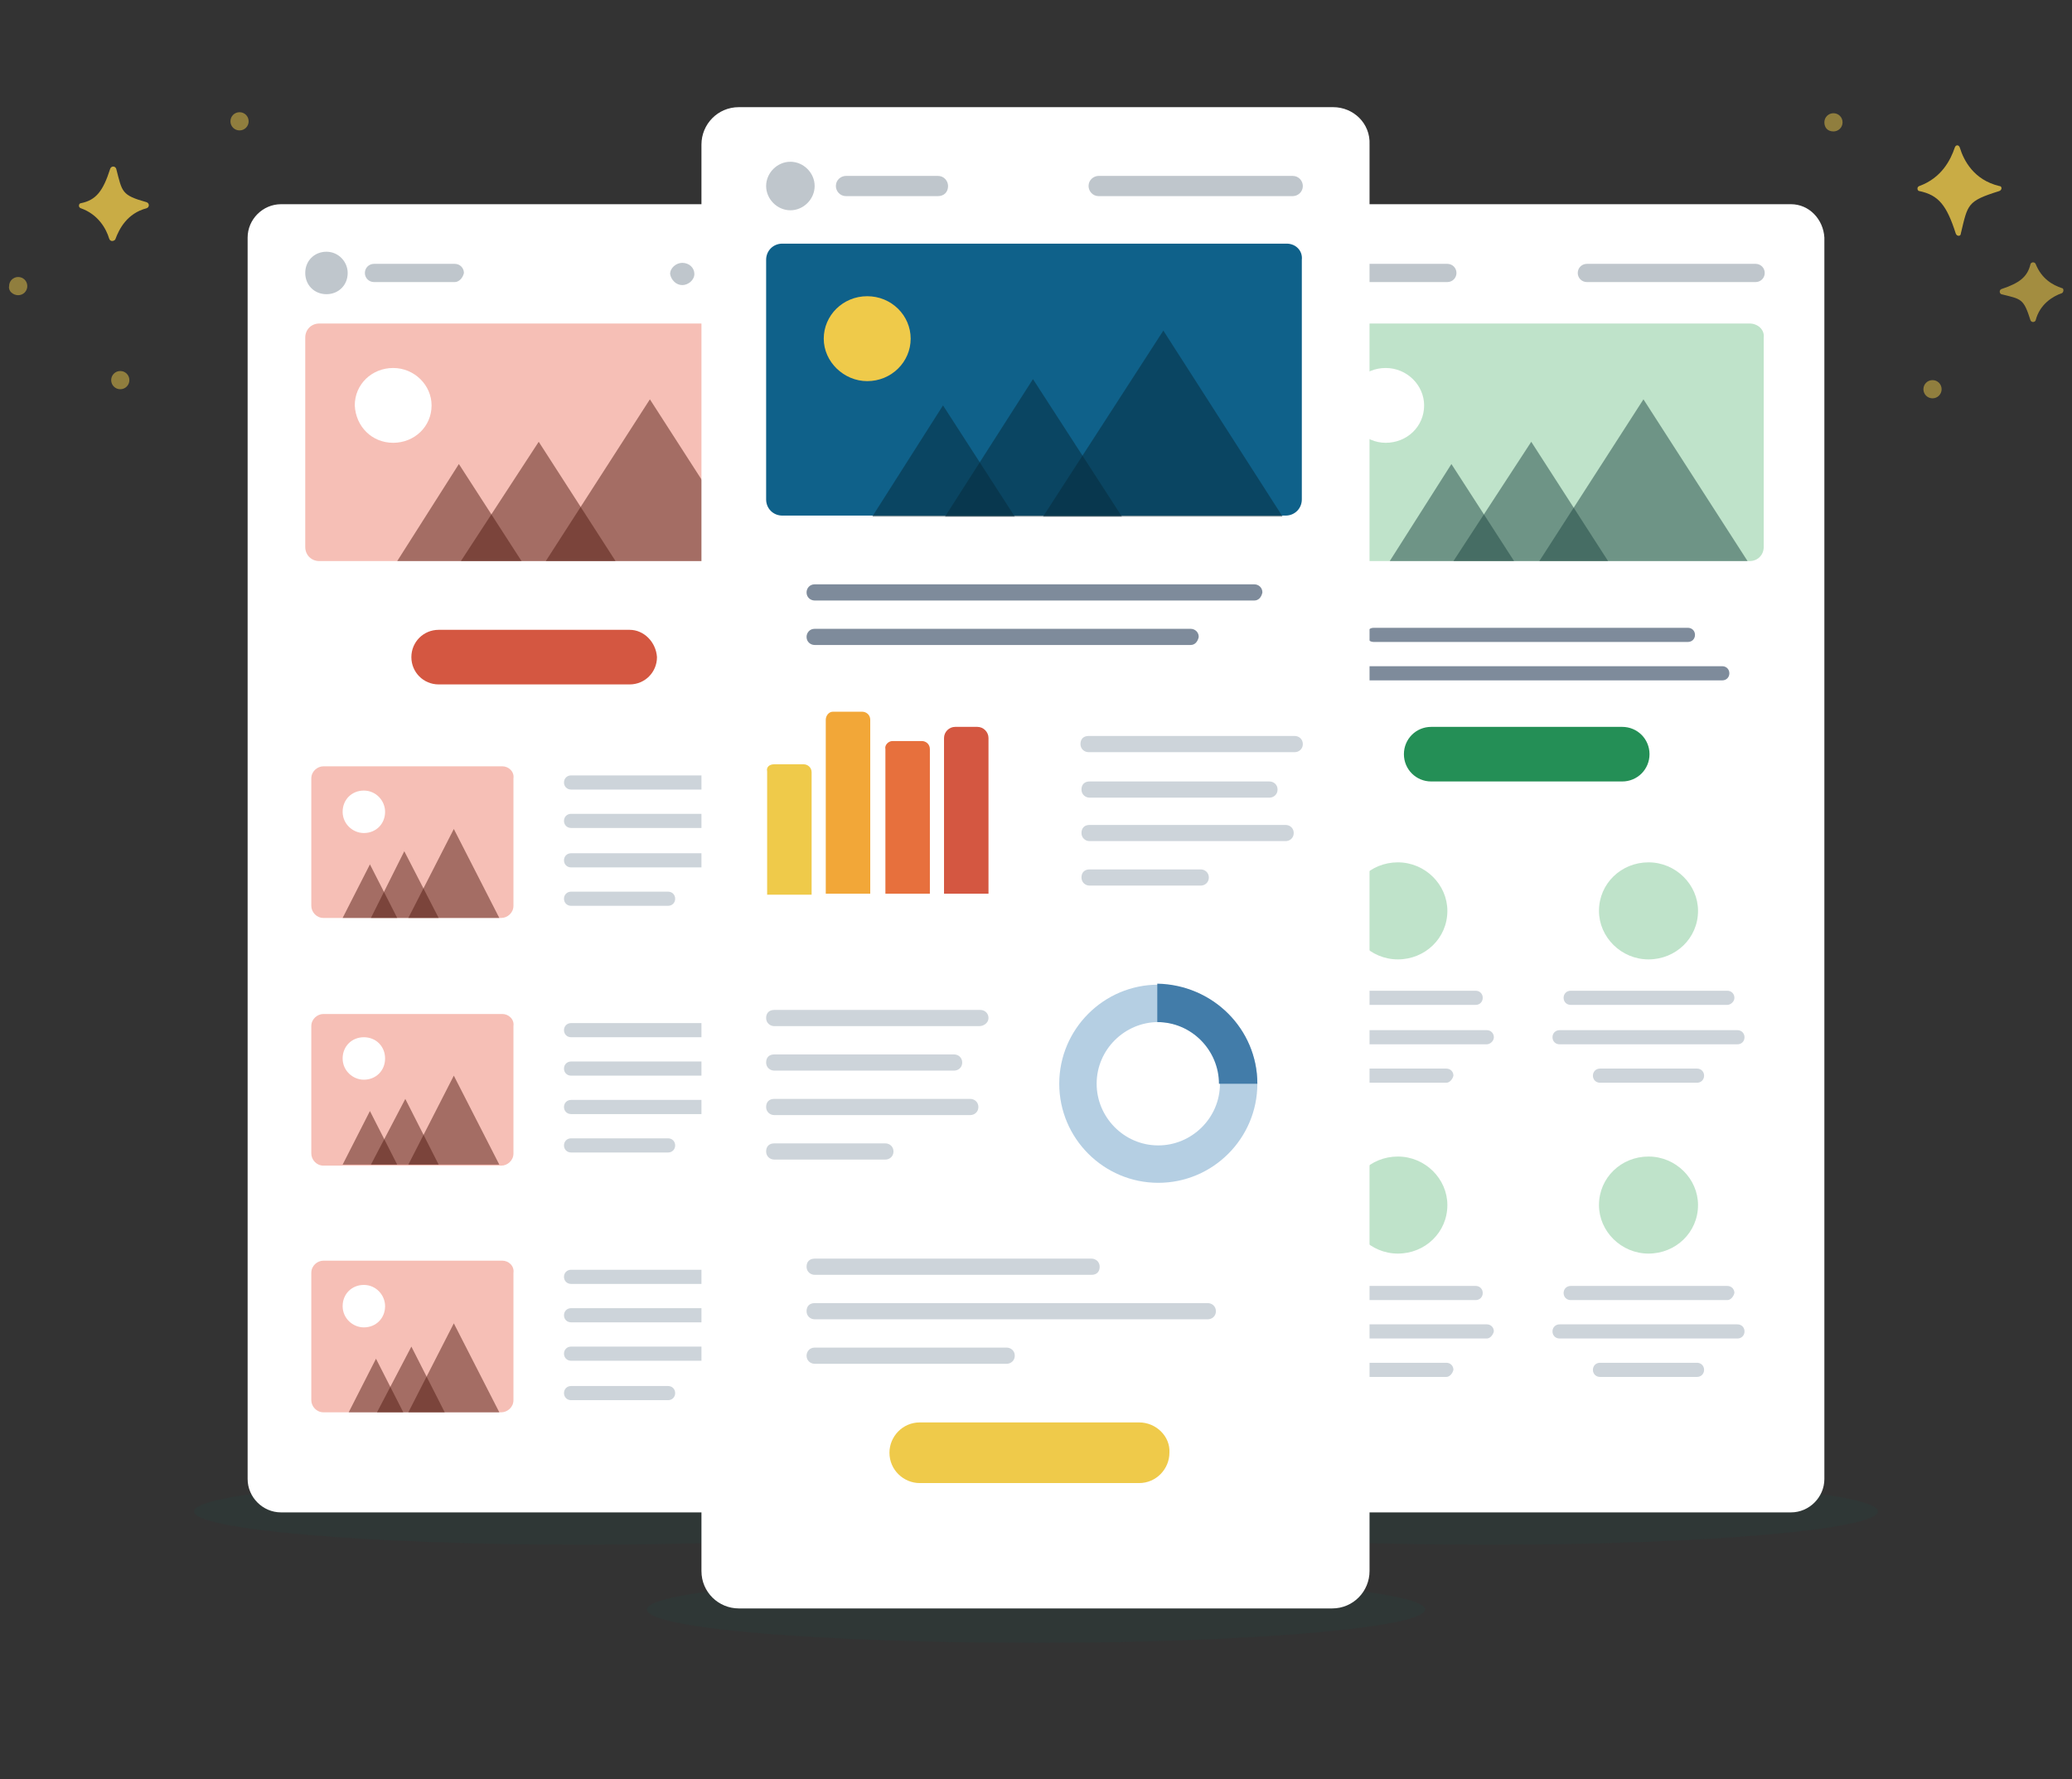 <?xml version="1.0" encoding="utf-8"?>
<!-- Generator: Adobe Illustrator 25.3.1, SVG Export Plug-In . SVG Version: 6.00 Build 0)  -->
<svg version="1.1" id="Layer_1" xmlns="http://www.w3.org/2000/svg" xmlns:xlink="http://www.w3.org/1999/xlink" x="0px" y="0px"
	 viewBox="0 0 205 176" style="enable-background:new 0 0 205 176;" xml:space="preserve">
<rect x="0" y="0" width="205" height="176" fill="#333333" stroke="none"/>
<style type="text/css">
	.st0{clip-path:url(#SVGID_2_);}
	.st1{opacity:0.2;fill:#1F4742;enable-background:new    ;}
	.st2{fill:#FFFFFF;}
	.st3{fill:#F6BFB6;}
	.st4{opacity:0.5;fill:#531C13;enable-background:new    ;}
	.st5{fill:#D45741;}
	.st6{fill:#BFC6CC;}
	.st7{fill:#CDD4DA;}
	.st8{fill:#BFE3CA;}
	.st9{opacity:0.5;fill:#1F4742;enable-background:new    ;}
	.st10{fill:#248F56;}
	.st11{fill:#7E8B9B;}
	.st12{opacity:0.8;fill:#EFCA4A;enable-background:new    ;}
	.st13{opacity:0.5;fill:#EFCA4A;enable-background:new    ;}
	.st14{opacity:0.6;fill:#EFCA4A;enable-background:new    ;}
	.st15{fill:#0F618A;}
	.st16{opacity:0.5;fill:#072A3B;enable-background:new    ;}
	.st17{fill:#EFCA4A;}
	.st18{fill:#F2A738;}
	.st19{fill:#E7703D;}
	.st20{fill:#B5CFE3;}
	.st21{fill:#427CA9;}
</style>
<g>
	<defs>
		<rect id="SVGID_1_" x="0.8" y="0.4" width="203.3" height="175"/>
	</defs>
	<clipPath id="SVGID_2_">
		<use xlink:href="#SVGID_1_"  style="overflow:visible;"/>
	</clipPath>
	<g class="st0">
		<path class="st1" d="M57.7,152.8c21.3,0,38.5-1.5,38.5-3.3c0-1.8-17.3-3.3-38.5-3.3c-21.3,0-38.5,1.5-38.5,3.3
			C19.1,151.3,36.4,152.8,57.7,152.8z"/>
		<path class="st1" d="M147.3,152.8c21.3,0,38.5-1.5,38.5-3.3c0-1.8-17.3-3.3-38.5-3.3c-21.3,0-38.5,1.5-38.5,3.3
			C108.8,151.3,126,152.8,147.3,152.8z"/>
		<path class="st2" d="M78.9,20.2H27.8c-1.8,0-3.3,1.5-3.3,3.3v122.8c0,1.8,1.5,3.3,3.3,3.3h51.1c1.8,0,3.3-1.5,3.3-3.3V23.5
			C82.2,21.7,80.7,20.2,78.9,20.2z"/>
		<path class="st3" d="M74.9,32H31.6c-0.8,0-1.4,0.6-1.4,1.4v20.7c0,0.8,0.6,1.4,1.4,1.4h43.3c0.8,0,1.4-0.6,1.4-1.4V33.4
			C76.4,32.6,75.7,32,74.9,32z"/>
		<path class="st4" d="M45.6,55.5h15.3l-7.6-11.8L45.6,55.5z"/>
		<path class="st4" d="M39.3,55.5h12.3l-6.2-9.6L39.3,55.5z"/>
		<path class="st4" d="M54,55.5h20.6l-10.3-16L54,55.5z"/>
		<path class="st2" d="M38.9,43.8c2.1,0,3.8-1.6,3.8-3.7c0-2-1.7-3.7-3.8-3.7c-2.1,0-3.8,1.6-3.8,3.7C35.2,42.2,36.8,43.8,38.9,43.8
			z"/>
		<path class="st5" d="M62.3,62.3H43.4c-1.5,0-2.7,1.2-2.7,2.7c0,1.5,1.2,2.7,2.7,2.7h18.9c1.5,0,2.7-1.2,2.7-2.7
			C64.9,63.5,63.7,62.3,62.3,62.3z"/>
		<path class="st6" d="M32.3,29.1c1.2,0,2.1-0.9,2.1-2.1c0-1.1-0.9-2.1-2.1-2.1c-1.2,0-2.1,0.9-2.1,2.1
			C30.2,28.2,31.1,29.1,32.3,29.1z"/>
		<path class="st6" d="M75.2,28.2c0.6,0,1.2-0.5,1.2-1.1c0-0.6-0.5-1.1-1.2-1.1c-0.6,0-1.2,0.5-1.2,1.1C74,27.7,74.6,28.2,75.2,28.2
			z"/>
		<path class="st6" d="M71.4,28.2c0.6,0,1.2-0.5,1.2-1.1c0-0.6-0.5-1.1-1.2-1.1c-0.6,0-1.2,0.5-1.2,1.1
			C70.2,27.7,70.7,28.2,71.4,28.2z"/>
		<path class="st6" d="M67.5,28.2c0.6,0,1.2-0.5,1.2-1.1c0-0.6-0.5-1.1-1.2-1.1c-0.6,0-1.2,0.5-1.2,1.1
			C66.4,27.7,66.9,28.2,67.5,28.2z"/>
		<path class="st6" d="M45,27.9H37c-0.5,0-0.9-0.4-0.9-0.9c0-0.5,0.4-0.9,0.9-0.9H45c0.5,0,0.9,0.4,0.9,0.9
			C45.8,27.5,45.4,27.9,45,27.9z"/>
		<path class="st3" d="M49.7,75.8H32c-0.6,0-1.2,0.5-1.2,1.2v12.6c0,0.6,0.5,1.2,1.2,1.2h17.6c0.6,0,1.2-0.5,1.2-1.2V77
			C50.9,76.3,50.3,75.8,49.7,75.8z"/>
		<path class="st7" d="M75,78.1H56.5c-0.4,0-0.7-0.3-0.7-0.7c0-0.4,0.3-0.7,0.7-0.7H75c0.4,0,0.7,0.3,0.7,0.7
			C75.6,77.8,75.3,78.1,75,78.1z"/>
		<path class="st7" d="M72,81.9H56.5c-0.4,0-0.7-0.3-0.7-0.7s0.3-0.7,0.7-0.7H72c0.4,0,0.7,0.3,0.7,0.7S72.4,81.9,72,81.9z"/>
		<path class="st7" d="M74.1,85.8H56.5c-0.4,0-0.7-0.3-0.7-0.7s0.3-0.7,0.7-0.7h17.6c0.4,0,0.7,0.3,0.7,0.7S74.5,85.8,74.1,85.8z"/>
		<path class="st7" d="M66.1,89.6h-9.6c-0.4,0-0.7-0.3-0.7-0.7s0.3-0.7,0.7-0.7h9.6c0.4,0,0.7,0.3,0.7,0.7S66.5,89.6,66.1,89.6z"/>
		<path class="st3" d="M49.7,100.3H32c-0.6,0-1.2,0.5-1.2,1.2v12.6c0,0.6,0.5,1.2,1.2,1.2h17.6c0.6,0,1.2-0.5,1.2-1.2v-12.6
			C50.9,100.8,50.3,100.3,49.7,100.3z"/>
		<path class="st7" d="M75,102.6H56.5c-0.4,0-0.7-0.3-0.7-0.7c0-0.4,0.3-0.7,0.7-0.7H75c0.4,0,0.7,0.3,0.7,0.7
			C75.6,102.3,75.3,102.6,75,102.6z"/>
		<path class="st7" d="M72,106.4H56.5c-0.4,0-0.7-0.3-0.7-0.7c0-0.4,0.3-0.7,0.7-0.7H72c0.4,0,0.7,0.3,0.7,0.7
			C72.7,106.1,72.4,106.4,72,106.4z"/>
		<path class="st7" d="M74.1,110.2H56.5c-0.4,0-0.7-0.3-0.7-0.7c0-0.4,0.3-0.7,0.7-0.7h17.6c0.4,0,0.7,0.3,0.7,0.7
			C74.8,109.9,74.5,110.2,74.1,110.2z"/>
		<path class="st7" d="M66.1,114h-9.6c-0.4,0-0.7-0.3-0.7-0.7c0-0.4,0.3-0.7,0.7-0.7h9.6c0.4,0,0.7,0.3,0.7,0.7
			C66.8,113.7,66.5,114,66.1,114z"/>
		<path class="st3" d="M49.7,124.7H32c-0.6,0-1.2,0.5-1.2,1.2v12.6c0,0.6,0.5,1.2,1.2,1.2h17.6c0.6,0,1.2-0.5,1.2-1.2v-12.6
			C50.9,125.2,50.3,124.7,49.7,124.7z"/>
		<path class="st7" d="M75,127H56.5c-0.4,0-0.7-0.3-0.7-0.7s0.3-0.7,0.7-0.7H75c0.4,0,0.7,0.3,0.7,0.7S75.3,127,75,127z"/>
		<path class="st7" d="M72,130.8H56.5c-0.4,0-0.7-0.3-0.7-0.7c0-0.4,0.3-0.7,0.7-0.7H72c0.4,0,0.7,0.3,0.7,0.7
			C72.7,130.5,72.4,130.8,72,130.8z"/>
		<path class="st7" d="M74.1,134.6H56.5c-0.4,0-0.7-0.3-0.7-0.7c0-0.4,0.3-0.7,0.7-0.7h17.6c0.4,0,0.7,0.3,0.7,0.7
			C74.8,134.3,74.5,134.6,74.1,134.6z"/>
		<path class="st7" d="M66.1,138.5h-9.6c-0.4,0-0.7-0.3-0.7-0.7c0-0.4,0.3-0.7,0.7-0.7h9.6c0.4,0,0.7,0.3,0.7,0.7
			C66.8,138.2,66.5,138.5,66.1,138.5z"/>
		<path class="st4" d="M36.7,90.8h6.7L40,84.2L36.7,90.8z"/>
		<path class="st4" d="M33.9,90.8h5.4l-2.7-5.3L33.9,90.8z"/>
		<path class="st4" d="M40.4,90.8h9l-4.5-8.8L40.4,90.8z"/>
		<path class="st4" d="M36.7,115.2h6.7l-3.3-6.5L36.7,115.2z"/>
		<path class="st4" d="M33.9,115.2h5.4l-2.7-5.3L33.9,115.2z"/>
		<path class="st4" d="M40.4,115.2h9l-4.5-8.8L40.4,115.2z"/>
		<path class="st4" d="M37.3,139.7h6.7l-3.3-6.5L37.3,139.7z"/>
		<path class="st4" d="M34.5,139.7h5.4l-2.7-5.3L34.5,139.7z"/>
		<path class="st4" d="M40.4,139.7h9l-4.5-8.8L40.4,139.7z"/>
		<path class="st2" d="M36,82.4c1.2,0,2.1-0.9,2.1-2.1c0-1.1-0.9-2.1-2.1-2.1c-1.2,0-2.1,0.9-2.1,2.1C33.9,81.5,34.9,82.4,36,82.4z"
			/>
		<path class="st2" d="M36,106.8c1.2,0,2.1-0.9,2.1-2.1s-0.9-2.1-2.1-2.1c-1.2,0-2.1,0.9-2.1,2.1S34.9,106.8,36,106.8z"/>
		<path class="st2" d="M36,131.3c1.2,0,2.1-0.9,2.1-2.1c0-1.1-0.9-2.1-2.1-2.1c-1.2,0-2.1,0.9-2.1,2.1
			C33.9,130.4,34.9,131.3,36,131.3z"/>
		<path class="st2" d="M177.2,20.2h-51.1c-1.8,0-3.3,1.5-3.3,3.3v122.8c0,1.8,1.5,3.3,3.3,3.3h51.1c1.8,0,3.3-1.5,3.3-3.3V23.5
			C180.4,21.7,179,20.2,177.2,20.2z"/>
		<path class="st8" d="M173.1,32h-43.3c-0.8,0-1.4,0.6-1.4,1.4v20.7c0,0.8,0.6,1.4,1.4,1.4h43.3c0.8,0,1.4-0.6,1.4-1.4V33.4
			C174.6,32.6,173.9,32,173.1,32z"/>
		<path class="st9" d="M143.8,55.5h15.3l-7.6-11.8L143.8,55.5z"/>
		<path class="st9" d="M137.5,55.5h12.3l-6.2-9.6L137.5,55.5z"/>
		<path class="st9" d="M152.3,55.5h20.6l-10.3-16L152.3,55.5z"/>
		<path class="st2" d="M137.1,43.8c2.1,0,3.8-1.6,3.8-3.7c0-2-1.7-3.7-3.8-3.7c-2.1,0-3.8,1.6-3.8,3.7
			C133.4,42.2,135.1,43.8,137.1,43.8z"/>
		<path class="st10" d="M160.5,71.9h-18.9c-1.5,0-2.7,1.2-2.7,2.7c0,1.5,1.2,2.7,2.7,2.7h18.9c1.5,0,2.7-1.2,2.7-2.7
			C163.2,73.1,162,71.9,160.5,71.9z"/>
		<path class="st6" d="M130.5,29.1c1.2,0,2.1-0.9,2.1-2.1c0-1.1-0.9-2.1-2.1-2.1s-2.1,0.9-2.1,2.1C128.4,28.2,129.3,29.1,130.5,29.1
			z"/>
		<path class="st6" d="M143.2,27.9h-7.9c-0.5,0-0.9-0.4-0.9-0.9c0-0.5,0.4-0.9,0.9-0.9h7.9c0.5,0,0.9,0.4,0.9,0.9
			C144.1,27.5,143.7,27.9,143.2,27.9z"/>
		<path class="st11" d="M170.4,67.3h-37.8c-0.4,0-0.7-0.3-0.7-0.7c0-0.4,0.3-0.7,0.7-0.7h37.8c0.4,0,0.7,0.3,0.7,0.7
			C171.1,67,170.8,67.3,170.4,67.3z"/>
		<path class="st11" d="M167,63.5h-31.1c-0.4,0-0.7-0.3-0.7-0.7s0.3-0.7,0.7-0.7H167c0.4,0,0.7,0.3,0.7,0.7S167.4,63.5,167,63.5z"/>
		<path class="st6" d="M173.7,27.9H157c-0.5,0-0.9-0.4-0.9-0.9c0-0.5,0.4-0.9,0.9-0.9h16.7c0.5,0,0.9,0.4,0.9,0.9
			C174.6,27.5,174.2,27.9,173.7,27.9z"/>
		<path class="st7" d="M170.9,99.4h-15.5c-0.4,0-0.7-0.3-0.7-0.7s0.3-0.7,0.7-0.7h15.5c0.4,0,0.7,0.3,0.7,0.7S171.2,99.4,170.9,99.4
			z"/>
		<path class="st7" d="M171.9,103.3h-17.6c-0.4,0-0.7-0.3-0.7-0.7s0.3-0.7,0.7-0.7h17.6c0.4,0,0.7,0.3,0.7,0.7
			S172.3,103.3,171.9,103.3z"/>
		<path class="st7" d="M167.9,107.1h-9.6c-0.4,0-0.7-0.3-0.7-0.7c0-0.4,0.3-0.7,0.7-0.7h9.6c0.4,0,0.7,0.3,0.7,0.7
			C168.6,106.8,168.3,107.1,167.9,107.1z"/>
		<path class="st7" d="M146,99.4h-15.5c-0.4,0-0.7-0.3-0.7-0.7s0.3-0.7,0.7-0.7H146c0.4,0,0.7,0.3,0.7,0.7S146.4,99.4,146,99.4z"/>
		<path class="st7" d="M147.1,103.3h-17.6c-0.4,0-0.7-0.3-0.7-0.7s0.3-0.7,0.7-0.7h17.6c0.4,0,0.7,0.3,0.7,0.7
			S147.4,103.3,147.1,103.3z"/>
		<path class="st7" d="M143.1,107.1h-9.6c-0.4,0-0.7-0.3-0.7-0.7c0-0.4,0.3-0.7,0.7-0.7h9.6c0.4,0,0.7,0.3,0.7,0.7
			C143.7,106.8,143.4,107.1,143.1,107.1z"/>
		<path class="st8" d="M138.3,94.9c2.7,0,4.9-2.1,4.9-4.8c0-2.6-2.2-4.8-4.9-4.8s-4.9,2.1-4.9,4.8C133.4,92.7,135.6,94.9,138.3,94.9
			z"/>
		<path class="st8" d="M163.1,94.9c2.7,0,4.9-2.1,4.9-4.8c0-2.6-2.2-4.8-4.9-4.8s-4.9,2.1-4.9,4.8C158.2,92.7,160.4,94.9,163.1,94.9
			z"/>
		<path class="st7" d="M170.9,128.6h-15.5c-0.4,0-0.7-0.3-0.7-0.7c0-0.4,0.3-0.7,0.7-0.7h15.5c0.4,0,0.7,0.3,0.7,0.7
			C171.5,128.3,171.2,128.6,170.9,128.6z"/>
		<path class="st7" d="M171.9,132.4h-17.6c-0.4,0-0.7-0.3-0.7-0.7c0-0.4,0.3-0.7,0.7-0.7h17.6c0.4,0,0.7,0.3,0.7,0.7
			C172.6,132.1,172.3,132.4,171.9,132.4z"/>
		<path class="st7" d="M167.9,136.2h-9.6c-0.4,0-0.7-0.3-0.7-0.7c0-0.4,0.3-0.7,0.7-0.7h9.6c0.4,0,0.7,0.3,0.7,0.7
			C168.6,135.9,168.3,136.2,167.9,136.2z"/>
		<path class="st7" d="M146,128.6h-15.5c-0.4,0-0.7-0.3-0.7-0.7c0-0.4,0.3-0.7,0.7-0.7H146c0.4,0,0.7,0.3,0.7,0.7
			C146.7,128.3,146.4,128.6,146,128.6z"/>
		<path class="st7" d="M147.1,132.4h-17.6c-0.4,0-0.7-0.3-0.7-0.7c0-0.4,0.3-0.7,0.7-0.7h17.6c0.4,0,0.7,0.3,0.7,0.7
			C147.7,132.1,147.4,132.4,147.1,132.4z"/>
		<path class="st7" d="M143.1,136.2h-9.6c-0.4,0-0.7-0.3-0.7-0.7c0-0.4,0.3-0.7,0.7-0.7h9.6c0.4,0,0.7,0.3,0.7,0.7
			C143.7,135.9,143.4,136.2,143.1,136.2z"/>
		<path class="st8" d="M138.3,124c2.7,0,4.9-2.1,4.9-4.8c0-2.6-2.2-4.8-4.9-4.8s-4.9,2.1-4.9,4.8C133.4,121.8,135.6,124,138.3,124z"
			/>
		<path class="st8" d="M163.1,124c2.7,0,4.9-2.1,4.9-4.8c0-2.6-2.2-4.8-4.9-4.8s-4.9,2.1-4.9,4.8C158.2,121.8,160.4,124,163.1,124z"
			/>
		<path class="st1" d="M102.5,162.5c21.3,0,38.5-1.5,38.5-3.3c0-1.8-17.3-3.3-38.5-3.3c-21.3,0-38.5,1.5-38.5,3.3
			C64,161.1,81.2,162.5,102.5,162.5z"/>
		<path class="st12" d="M10.8,23.6c-0.3-1-1.1-2.4-2.8-3c-0.3-0.1-0.2-0.5,0-0.5c1.5-0.3,2.2-1.2,2.9-3.4c0.1-0.3,0.5-0.3,0.6,0
			c0.6,2.3,0.5,2.6,3,3.3c0.3,0.1,0.3,0.5,0,0.6c-1.9,0.5-2.7,2-3.1,3.1C11.2,23.9,10.9,23.9,10.8,23.6L10.8,23.6z"/>
		<path class="st13" d="M11.9,38.5c0.5,0,0.9-0.4,0.9-0.9c0-0.5-0.4-0.9-0.9-0.9c-0.5,0-0.9,0.4-0.9,0.9
			C11,38.1,11.4,38.5,11.9,38.5z"/>
		<path class="st13" d="M1.8,29.2c0.5,0,0.9-0.4,0.9-0.9c0-0.5-0.4-0.9-0.9-0.9s-0.9,0.4-0.9,0.9C0.8,28.8,1.3,29.2,1.8,29.2z"/>
		<path class="st13" d="M24.6,12c0,0.5-0.4,0.9-0.9,0.9c-0.5,0-0.9-0.4-0.9-0.9c0-0.5,0.4-0.9,0.9-0.9C24.2,11.1,24.6,11.5,24.6,12z
			"/>
		<path class="st12" d="M193.4,14.6c-0.4,1.2-1.3,3-3.5,3.8c-0.3,0.1-0.2,0.5,0,0.5c1.9,0.4,2.7,1.4,3.6,4.2c0.1,0.3,0.5,0.3,0.5,0
			c0.7-2.9,0.6-3.2,3.8-4.2c0.3-0.1,0.3-0.5,0-0.5c-2.5-0.6-3.5-2.5-3.9-3.8C193.8,14.3,193.5,14.3,193.4,14.6z"/>
		<path class="st14" d="M204,28.5c-0.9-0.3-2-0.9-2.6-2.4c-0.1-0.2-0.4-0.2-0.5,0c-0.3,1.3-1.1,1.9-2.9,2.5c-0.2,0.1-0.2,0.4,0,0.5
			c2,0.5,2.2,0.4,2.9,2.6c0.1,0.2,0.4,0.2,0.5,0c0.4-1.6,1.7-2.4,2.6-2.7C204.2,28.9,204.2,28.5,204,28.5L204,28.5z"/>
		<path class="st13" d="M191.2,39.4c0.5,0,0.9-0.4,0.9-0.9c0-0.5-0.4-0.9-0.9-0.9c-0.5,0-0.9,0.4-0.9,0.9
			C190.3,39,190.7,39.4,191.2,39.4z"/>
		<path class="st13" d="M181.4,13c0.5,0,0.9-0.4,0.9-0.9s-0.4-0.9-0.9-0.9c-0.5,0-0.9,0.4-0.9,0.9S180.8,13,181.4,13z"/>
		<g>
			<path class="st2" d="M131.9,10.6H73.1c-2.1,0-3.7,1.7-3.7,3.7v141.1c0,2.1,1.7,3.7,3.7,3.7h58.7c2.1,0,3.7-1.7,3.7-3.7V14.3
				C135.6,12.2,133.9,10.6,131.9,10.6z"/>
		</g>
		<path class="st15" d="M127.3,24.1H77.4c-0.9,0-1.6,0.7-1.6,1.6v23.7c0,0.9,0.7,1.6,1.6,1.6h49.8c0.9,0,1.6-0.7,1.6-1.6V25.7
			C128.9,24.8,128.2,24.1,127.3,24.1z"/>
		<path class="st16" d="M93.5,51.1h17.5l-8.8-13.6L93.5,51.1z"/>
		<path class="st16" d="M86.3,51.1h14.1l-7.1-11L86.3,51.1z"/>
		<path class="st16" d="M103.2,51.1h23.7l-11.8-18.4L103.2,51.1z"/>
		<path class="st17" d="M85.8,37.7c2.4,0,4.3-1.9,4.3-4.2c0-2.3-1.9-4.2-4.3-4.2s-4.3,1.9-4.3,4.2C81.5,35.8,83.5,37.7,85.8,37.7z"
			/>
		<path class="st17" d="M112.7,140.7H91c-1.7,0-3,1.4-3,3c0,1.7,1.4,3,3,3h21.7c1.7,0,3-1.4,3-3
			C115.8,142.1,114.4,140.7,112.7,140.7z"/>
		<path class="st6" d="M78.2,20.8c1.3,0,2.4-1.1,2.4-2.4c0-1.3-1.1-2.4-2.4-2.4c-1.3,0-2.4,1.1-2.4,2.4
			C75.8,19.7,76.9,20.8,78.2,20.8z"/>
		<path class="st6" d="M92.8,19.4h-9.1c-0.6,0-1-0.5-1-1c0-0.6,0.5-1,1-1h9.1c0.6,0,1,0.5,1,1C93.8,19,93.4,19.4,92.8,19.4z"/>
		<path class="st11" d="M124.1,59.4H80.6c-0.4,0-0.8-0.3-0.8-0.8c0-0.4,0.3-0.8,0.8-0.8h43.5c0.4,0,0.8,0.3,0.8,0.8
			C124.8,59.1,124.5,59.4,124.1,59.4z"/>
		<path class="st11" d="M117.8,63.8H80.6c-0.4,0-0.8-0.3-0.8-0.8c0-0.4,0.3-0.8,0.8-0.8h37.2c0.4,0,0.8,0.3,0.8,0.8
			C118.5,63.5,118.2,63.8,117.8,63.8z"/>
		<path class="st7" d="M128.1,74.4h-20.4c-0.4,0-0.8-0.3-0.8-0.8s0.3-0.8,0.8-0.8h20.4c0.4,0,0.8,0.3,0.8,0.8S128.5,74.4,128.1,74.4
			z"/>
		<path class="st7" d="M125.6,78.9h-17.8c-0.4,0-0.8-0.3-0.8-0.8s0.3-0.8,0.8-0.8h17.8c0.4,0,0.8,0.3,0.8,0.8S126,78.9,125.6,78.9z"
			/>
		<path class="st7" d="M127.2,83.2h-19.4c-0.4,0-0.8-0.3-0.8-0.8s0.3-0.8,0.8-0.8h19.4c0.4,0,0.8,0.3,0.8,0.8S127.6,83.2,127.2,83.2
			z"/>
		<path class="st7" d="M118.8,87.6h-11c-0.4,0-0.8-0.3-0.8-0.8s0.3-0.8,0.8-0.8h11c0.4,0,0.8,0.3,0.8,0.8S119.2,87.6,118.8,87.6z"/>
		<path class="st7" d="M96.9,101.5H76.6c-0.4,0-0.8-0.3-0.8-0.8s0.3-0.8,0.8-0.8h20.4c0.4,0,0.8,0.3,0.8,0.8S97.3,101.5,96.9,101.5z
			"/>
		<path class="st7" d="M94.4,105.9H76.6c-0.4,0-0.8-0.3-0.8-0.8s0.3-0.8,0.8-0.8h17.8c0.4,0,0.8,0.3,0.8,0.8S94.8,105.9,94.4,105.9z
			"/>
		<path class="st7" d="M96,110.3H76.6c-0.4,0-0.8-0.3-0.8-0.8s0.3-0.8,0.8-0.8H96c0.4,0,0.8,0.3,0.8,0.8S96.4,110.3,96,110.3z"/>
		<path class="st7" d="M87.6,114.7h-11c-0.4,0-0.8-0.3-0.8-0.8s0.3-0.8,0.8-0.8h11c0.4,0,0.8,0.3,0.8,0.8S88,114.7,87.6,114.7z"/>
		<path class="st7" d="M119.5,130.5H80.6c-0.4,0-0.8-0.3-0.8-0.8s0.3-0.8,0.8-0.8h38.9c0.4,0,0.8,0.3,0.8,0.8
			S119.9,130.5,119.5,130.5z"/>
		<path class="st7" d="M108,126.1H80.6c-0.4,0-0.8-0.3-0.8-0.8s0.3-0.8,0.8-0.8H108c0.4,0,0.8,0.3,0.8,0.8S108.5,126.1,108,126.1z"
			/>
		<path class="st7" d="M99.6,134.9h-19c-0.4,0-0.8-0.3-0.8-0.8c0-0.4,0.3-0.8,0.8-0.8h19c0.4,0,0.8,0.3,0.8,0.8
			C100.4,134.6,100,134.9,99.6,134.9z"/>
		<path class="st6" d="M127.9,19.4h-19.2c-0.6,0-1-0.5-1-1c0-0.6,0.5-1,1-1h19.2c0.6,0,1,0.5,1,1C128.9,19,128.4,19.4,127.9,19.4z"
			/>
		<path class="st17" d="M76.6,75.6h2.9c0.4,0,0.8,0.3,0.8,0.8v12.1h-4.4V76.3C75.8,75.9,76.1,75.6,76.6,75.6z"/>
		<path class="st18" d="M82.4,70.4h2.9c0.4,0,0.8,0.3,0.8,0.8v17.2h-4.4V71.2C81.7,70.8,82,70.4,82.4,70.4z"/>
		<path class="st19" d="M88.3,73.3h2.9c0.4,0,0.8,0.3,0.8,0.8v14.3h-4.4V74.1C87.5,73.7,87.9,73.3,88.3,73.3z"/>
		<path class="st5" d="M94.5,71.9h2.2c0.6,0,1.1,0.5,1.1,1.1v15.4h-4.4V73C93.4,72.4,93.9,71.9,94.5,71.9L94.5,71.9z"/>
		<path class="st20" d="M114.6,117c-5.4,0-9.8-4.4-9.8-9.8c0-5.4,4.4-9.8,9.8-9.8c5.4,0,9.8,4.4,9.8,9.8
			C124.4,112.6,120,117,114.6,117z M114.6,101.1c-3.3,0-6.1,2.7-6.1,6.1c0,3.3,2.7,6.1,6.1,6.1c3.3,0,6.1-2.7,6.1-6.1
			C120.6,103.8,117.9,101.1,114.6,101.1z"/>
		<path class="st21" d="M124.4,107.2h-3.8c0-3.3-2.7-6.1-6.1-6.1v-3.8C120,97.4,124.4,101.8,124.4,107.2z"/>
	</g>
</g>
</svg>
